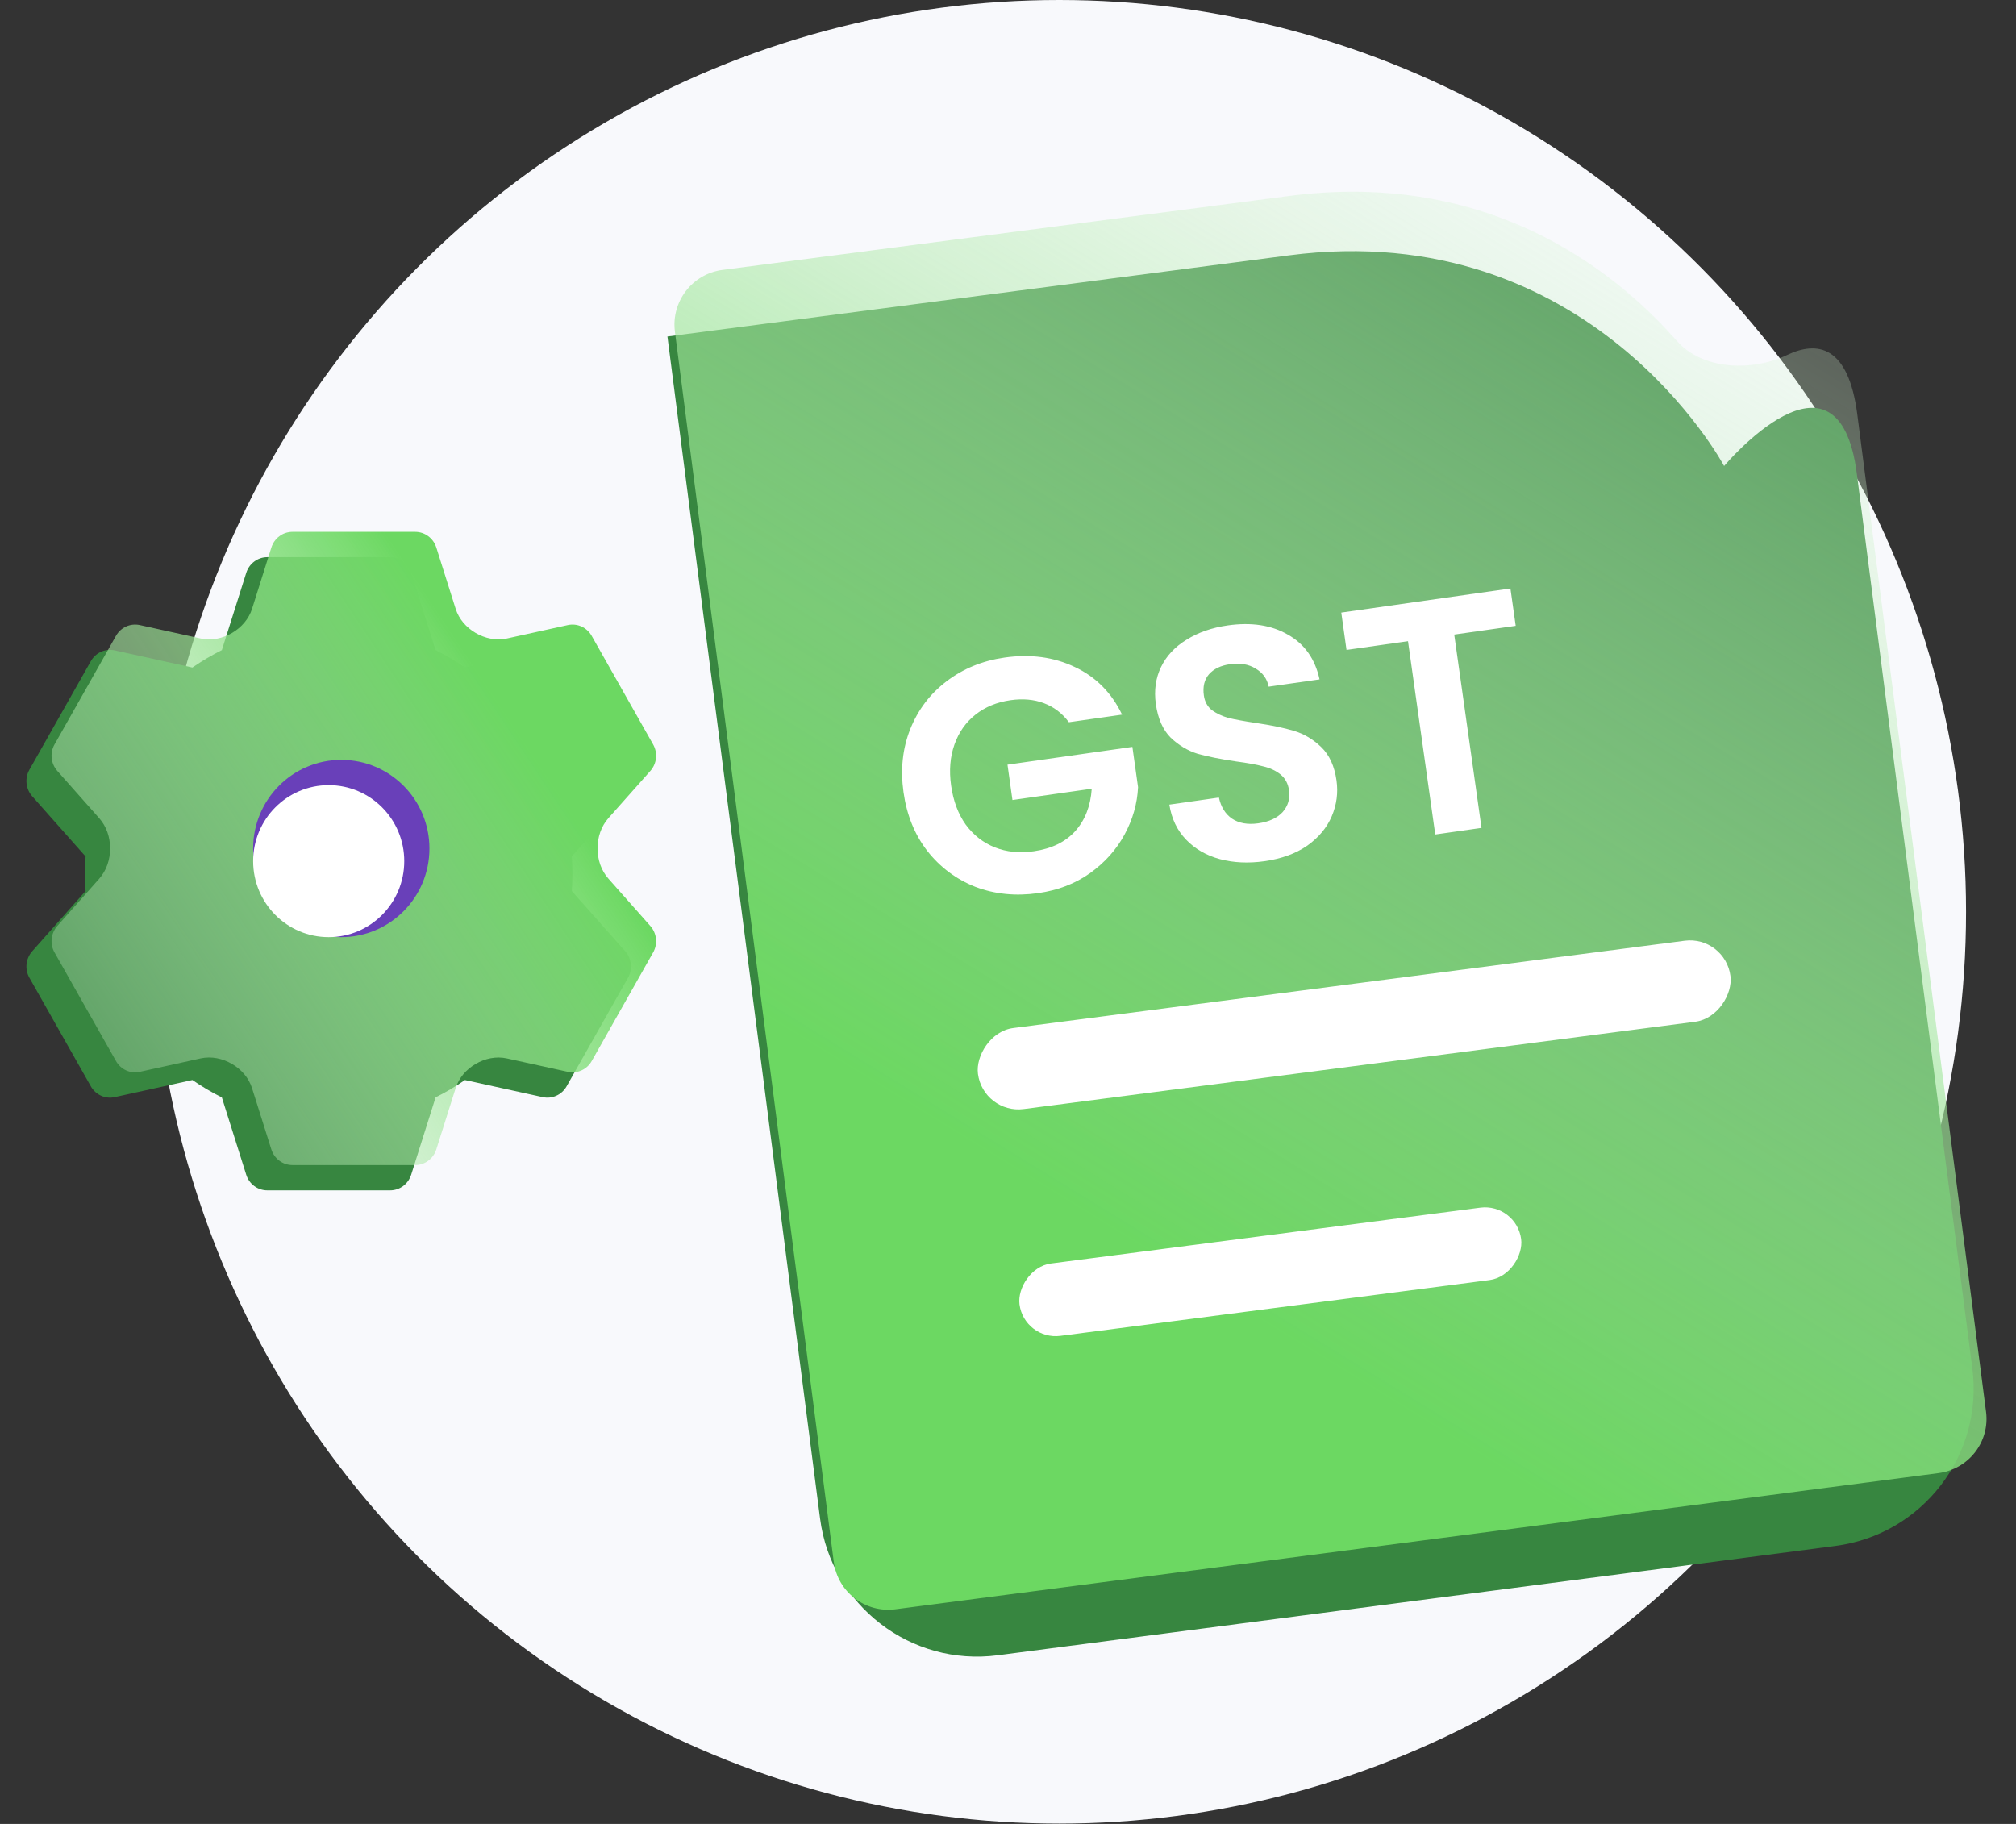 <svg width="63" height="57" viewBox="0 0 63 57" fill="none" xmlns="http://www.w3.org/2000/svg">
<rect x="0" y="0" width="63" height="57" fill="#333333" stroke="none"/>
<ellipse cx="33.101" cy="28.495" rx="28.338" ry="28.495" fill="#F8F9FC"/>
<path fill-rule="evenodd" clip-rule="evenodd" d="M20.857 10.516L25.627 47.456C25.977 50.171 28.462 52.085 31.177 51.73L57.354 48.313C60.069 47.959 61.986 45.48 61.636 42.765C60.561 34.442 58.455 18.13 58.027 14.811C57.446 10.313 53.878 14.563 53.878 14.563C53.878 14.563 49.72 6.748 40.272 7.981C30.825 9.214 20.857 10.516 20.857 10.516Z" fill="#378640"/>
<path fill-rule="evenodd" clip-rule="evenodd" d="M22.577 8.435C21.635 8.559 20.97 9.422 21.091 10.364L26.055 48.808C26.176 49.751 27.039 50.415 27.981 50.292L60.577 46.037C61.519 45.914 62.186 45.062 62.064 44.12C61.267 37.941 58.535 16.786 58.041 12.953C57.76 10.781 56.783 10.649 55.847 11.094C54.745 11.617 53.203 11.565 52.398 10.65C50.443 8.43 46.514 5.311 40.286 6.124C33.201 7.049 25.824 8.012 22.577 8.435Z" fill="url(#paint0_linear_9715_111365)"/>
<path d="M33.403 22.57C33.195 22.291 32.935 22.093 32.624 21.976C32.313 21.858 31.964 21.827 31.579 21.882C31.152 21.943 30.787 22.093 30.484 22.333C30.18 22.573 29.961 22.885 29.826 23.27C29.69 23.654 29.656 24.081 29.722 24.549C29.79 25.031 29.942 25.438 30.178 25.769C30.421 26.1 30.725 26.337 31.09 26.482C31.454 26.627 31.86 26.667 32.307 26.603C32.858 26.525 33.289 26.316 33.599 25.977C33.908 25.631 34.081 25.188 34.117 24.649L31.639 25.002L31.484 23.897L35.387 23.341L35.564 24.601C35.539 25.117 35.398 25.611 35.141 26.083C34.885 26.555 34.524 26.958 34.058 27.291C33.598 27.617 33.059 27.824 32.439 27.912C31.744 28.011 31.092 27.946 30.484 27.717C29.882 27.479 29.38 27.105 28.978 26.593C28.582 26.081 28.335 25.47 28.235 24.761C28.135 24.052 28.204 23.396 28.442 22.793C28.686 22.182 29.065 21.682 29.578 21.293C30.098 20.896 30.702 20.648 31.391 20.55C32.203 20.434 32.937 20.533 33.592 20.847C34.246 21.154 34.737 21.65 35.065 22.333L33.403 22.57ZM39.52 26.913C39.017 26.985 38.551 26.963 38.12 26.849C37.697 26.734 37.345 26.531 37.066 26.241C36.786 25.951 36.611 25.586 36.542 25.146L38.091 24.925C38.154 25.218 38.29 25.438 38.5 25.584C38.717 25.728 38.991 25.777 39.321 25.73C39.658 25.682 39.912 25.565 40.083 25.379C40.252 25.186 40.319 24.959 40.282 24.697C40.252 24.484 40.161 24.318 40.011 24.199C39.861 24.08 39.681 23.997 39.47 23.949C39.266 23.894 38.985 23.843 38.627 23.796C38.14 23.724 37.739 23.645 37.424 23.556C37.116 23.46 36.836 23.292 36.585 23.054C36.339 22.808 36.185 22.458 36.12 22.004C36.06 21.577 36.115 21.19 36.283 20.843C36.452 20.496 36.718 20.212 37.08 19.992C37.441 19.765 37.869 19.616 38.365 19.545C39.108 19.439 39.736 19.536 40.249 19.835C40.768 20.126 41.097 20.592 41.236 21.232L39.646 21.459C39.597 21.213 39.462 21.025 39.24 20.895C39.024 20.758 38.754 20.712 38.431 20.758C38.148 20.798 37.931 20.903 37.78 21.072C37.635 21.24 37.582 21.462 37.621 21.737C37.648 21.93 37.733 22.083 37.875 22.196C38.023 22.301 38.196 22.382 38.394 22.438C38.597 22.486 38.878 22.538 39.237 22.592C39.724 22.663 40.126 22.746 40.441 22.842C40.757 22.937 41.041 23.107 41.293 23.352C41.545 23.597 41.703 23.944 41.766 24.391C41.82 24.777 41.771 25.149 41.618 25.508C41.465 25.867 41.209 26.174 40.852 26.428C40.494 26.676 40.05 26.837 39.52 26.913ZM47.201 18.391L47.366 19.558L45.445 19.831L46.297 25.873L44.852 26.079L44 20.038L42.079 20.311L41.915 19.144L47.201 18.391Z" fill="white"/>
<rect width="23.705" height="2.553" rx="1.276" transform="matrix(-0.992 0.129 0.128 0.992 53.913 29.234)" fill="white"/>
<rect width="15.803" height="2.28" rx="1.14" transform="matrix(-0.992 0.129 0.128 0.992 47.39 37.594)" fill="white"/>
<path d="M12.191 17.412C12.338 17.412 12.48 17.46 12.599 17.548C12.717 17.636 12.805 17.76 12.85 17.903L13.612 20.318C13.931 20.478 14.237 20.657 14.53 20.86L16.961 20.325C17.104 20.294 17.254 20.31 17.388 20.371C17.521 20.432 17.633 20.535 17.706 20.665L19.625 24.055C19.698 24.185 19.729 24.335 19.714 24.484C19.698 24.633 19.636 24.773 19.538 24.884L17.869 26.764C17.894 27.124 17.894 27.486 17.869 27.846L19.538 29.729C19.636 29.84 19.698 29.98 19.714 30.129C19.729 30.277 19.698 30.428 19.625 30.557L17.706 33.95C17.633 34.079 17.521 34.182 17.387 34.242C17.253 34.303 17.104 34.319 16.961 34.287L14.53 33.753C14.239 33.954 13.931 34.135 13.613 34.294L12.85 36.71C12.805 36.852 12.717 36.977 12.599 37.065C12.48 37.153 12.338 37.2 12.191 37.2H8.353C8.206 37.2 8.063 37.153 7.945 37.065C7.826 36.977 7.738 36.852 7.694 36.71L6.933 34.296C6.614 34.137 6.307 33.955 6.013 33.752L3.583 34.287C3.439 34.319 3.29 34.303 3.156 34.242C3.022 34.181 2.911 34.078 2.838 33.948L0.919 30.557C0.845 30.428 0.814 30.277 0.83 30.129C0.846 29.98 0.907 29.84 1.006 29.729L2.674 27.846C2.65 27.487 2.65 27.126 2.674 26.766L1.006 24.884C0.907 24.773 0.846 24.633 0.83 24.484C0.814 24.335 0.845 24.185 0.919 24.055L2.838 20.663C2.911 20.534 3.022 20.431 3.156 20.37C3.29 20.31 3.439 20.294 3.583 20.325L6.013 20.861C6.306 20.659 6.614 20.477 6.933 20.317L7.695 17.903C7.74 17.761 7.827 17.637 7.945 17.549C8.063 17.46 8.205 17.413 8.351 17.412H12.191ZM10.272 23.066C11.373 23.066 12.43 23.513 13.209 24.308C13.988 25.103 14.426 26.182 14.426 27.306C14.426 28.431 13.988 29.509 13.209 30.305C12.43 31.1 11.373 31.547 10.272 31.547C9.17 31.547 8.114 31.1 7.335 30.305C6.556 29.509 6.118 28.431 6.118 27.306C6.118 26.182 6.556 25.103 7.335 24.308C8.114 23.513 9.17 23.066 10.272 23.066ZM10.272 24.479C9.537 24.479 8.833 24.777 8.314 25.307C7.794 25.837 7.503 26.557 7.503 27.306C7.503 28.056 7.794 28.775 8.314 29.305C8.833 29.835 9.537 30.133 10.272 30.133C11.006 30.133 11.711 29.835 12.23 29.305C12.749 28.775 13.041 28.056 13.041 27.306C13.041 26.557 12.749 25.837 12.23 25.307C11.711 24.777 11.006 24.479 10.272 24.479Z" fill="#378640"/>
<path d="M12.976 16.621C13.123 16.621 13.265 16.669 13.384 16.757C13.502 16.845 13.59 16.969 13.635 17.112L14.239 19.025C14.34 19.346 14.57 19.608 14.86 19.778C15.157 19.953 15.506 20.026 15.842 19.953L17.746 19.534C17.89 19.503 18.039 19.519 18.173 19.58C18.307 19.641 18.418 19.744 18.491 19.873L20.41 23.264C20.483 23.394 20.515 23.544 20.499 23.693C20.483 23.842 20.422 23.982 20.323 24.093L19.014 25.567C18.784 25.826 18.673 26.167 18.673 26.514C18.673 26.861 18.784 27.201 19.014 27.46L20.323 28.938C20.422 29.049 20.483 29.189 20.499 29.338C20.515 29.486 20.483 29.637 20.41 29.766L18.491 33.159C18.418 33.288 18.306 33.391 18.172 33.451C18.039 33.512 17.889 33.528 17.746 33.496L15.842 33.078C15.506 33.004 15.157 33.077 14.86 33.252C14.571 33.422 14.341 33.684 14.24 34.004L13.635 35.919C13.59 36.062 13.502 36.186 13.384 36.274C13.265 36.362 13.123 36.41 12.976 36.41H9.138C8.991 36.41 8.848 36.362 8.73 36.274C8.612 36.186 8.524 36.062 8.479 35.919L7.877 34.009C7.776 33.687 7.546 33.424 7.255 33.253C6.957 33.077 6.606 33.003 6.268 33.077L4.368 33.496C4.224 33.528 4.075 33.512 3.941 33.451C3.807 33.39 3.696 33.287 3.623 33.157L1.704 29.766C1.63 29.637 1.599 29.486 1.615 29.338C1.631 29.189 1.692 29.049 1.791 28.938L3.101 27.46C3.33 27.201 3.441 26.861 3.441 26.515C3.441 26.17 3.33 25.83 3.101 25.571L1.791 24.093C1.692 23.982 1.631 23.842 1.615 23.693C1.599 23.544 1.63 23.394 1.704 23.264L3.623 19.872C3.696 19.742 3.808 19.64 3.941 19.579C4.075 19.519 4.225 19.503 4.368 19.534L6.269 19.953C6.606 20.028 6.956 19.954 7.254 19.779C7.545 19.607 7.776 19.344 7.878 19.022L8.48 17.112C8.525 16.97 8.612 16.846 8.73 16.758C8.848 16.669 8.99 16.622 9.136 16.621H12.976ZM11.057 22.275C12.159 22.275 13.215 22.722 13.994 23.517C14.773 24.312 15.211 25.391 15.211 26.515C15.211 27.64 14.773 28.718 13.994 29.514C13.215 30.309 12.159 30.756 11.057 30.756C9.955 30.756 8.899 30.309 8.12 29.514C7.341 28.718 6.903 27.64 6.903 26.515C6.903 25.391 7.341 24.312 8.12 23.517C8.899 22.722 9.955 22.275 11.057 22.275ZM11.057 23.688C10.322 23.688 9.618 23.986 9.099 24.516C8.579 25.047 8.288 25.766 8.288 26.515C8.288 27.265 8.579 27.984 9.099 28.514C9.618 29.044 10.322 29.342 11.057 29.342C11.791 29.342 12.496 29.044 13.015 28.514C13.534 27.984 13.826 27.265 13.826 26.515C13.826 25.766 13.534 25.047 13.015 24.516C12.496 23.986 11.791 23.688 11.057 23.688Z" fill="url(#paint1_linear_9715_111365)"/>
<ellipse cx="10.665" cy="26.517" rx="2.755" ry="2.77" fill="#6940B9"/>
<ellipse cx="10.272" cy="26.912" rx="2.361" ry="2.375" fill="white"/>
<defs>
<linearGradient id="paint0_linear_9715_111365" x1="14.302" y1="25.921" x2="39.126" y2="-14.499" gradientUnits="userSpaceOnUse">
<stop stop-color="#6CD862"/>
<stop offset="1" stop-color="white" stop-opacity="0"/>
</linearGradient>
<linearGradient id="paint1_linear_9715_111365" x1="8.893" y1="11.866" x2="-10.04" y2="24.444" gradientUnits="userSpaceOnUse">
<stop stop-color="#6CD862"/>
<stop offset="1" stop-color="white" stop-opacity="0"/>
</linearGradient>
</defs>
</svg>
